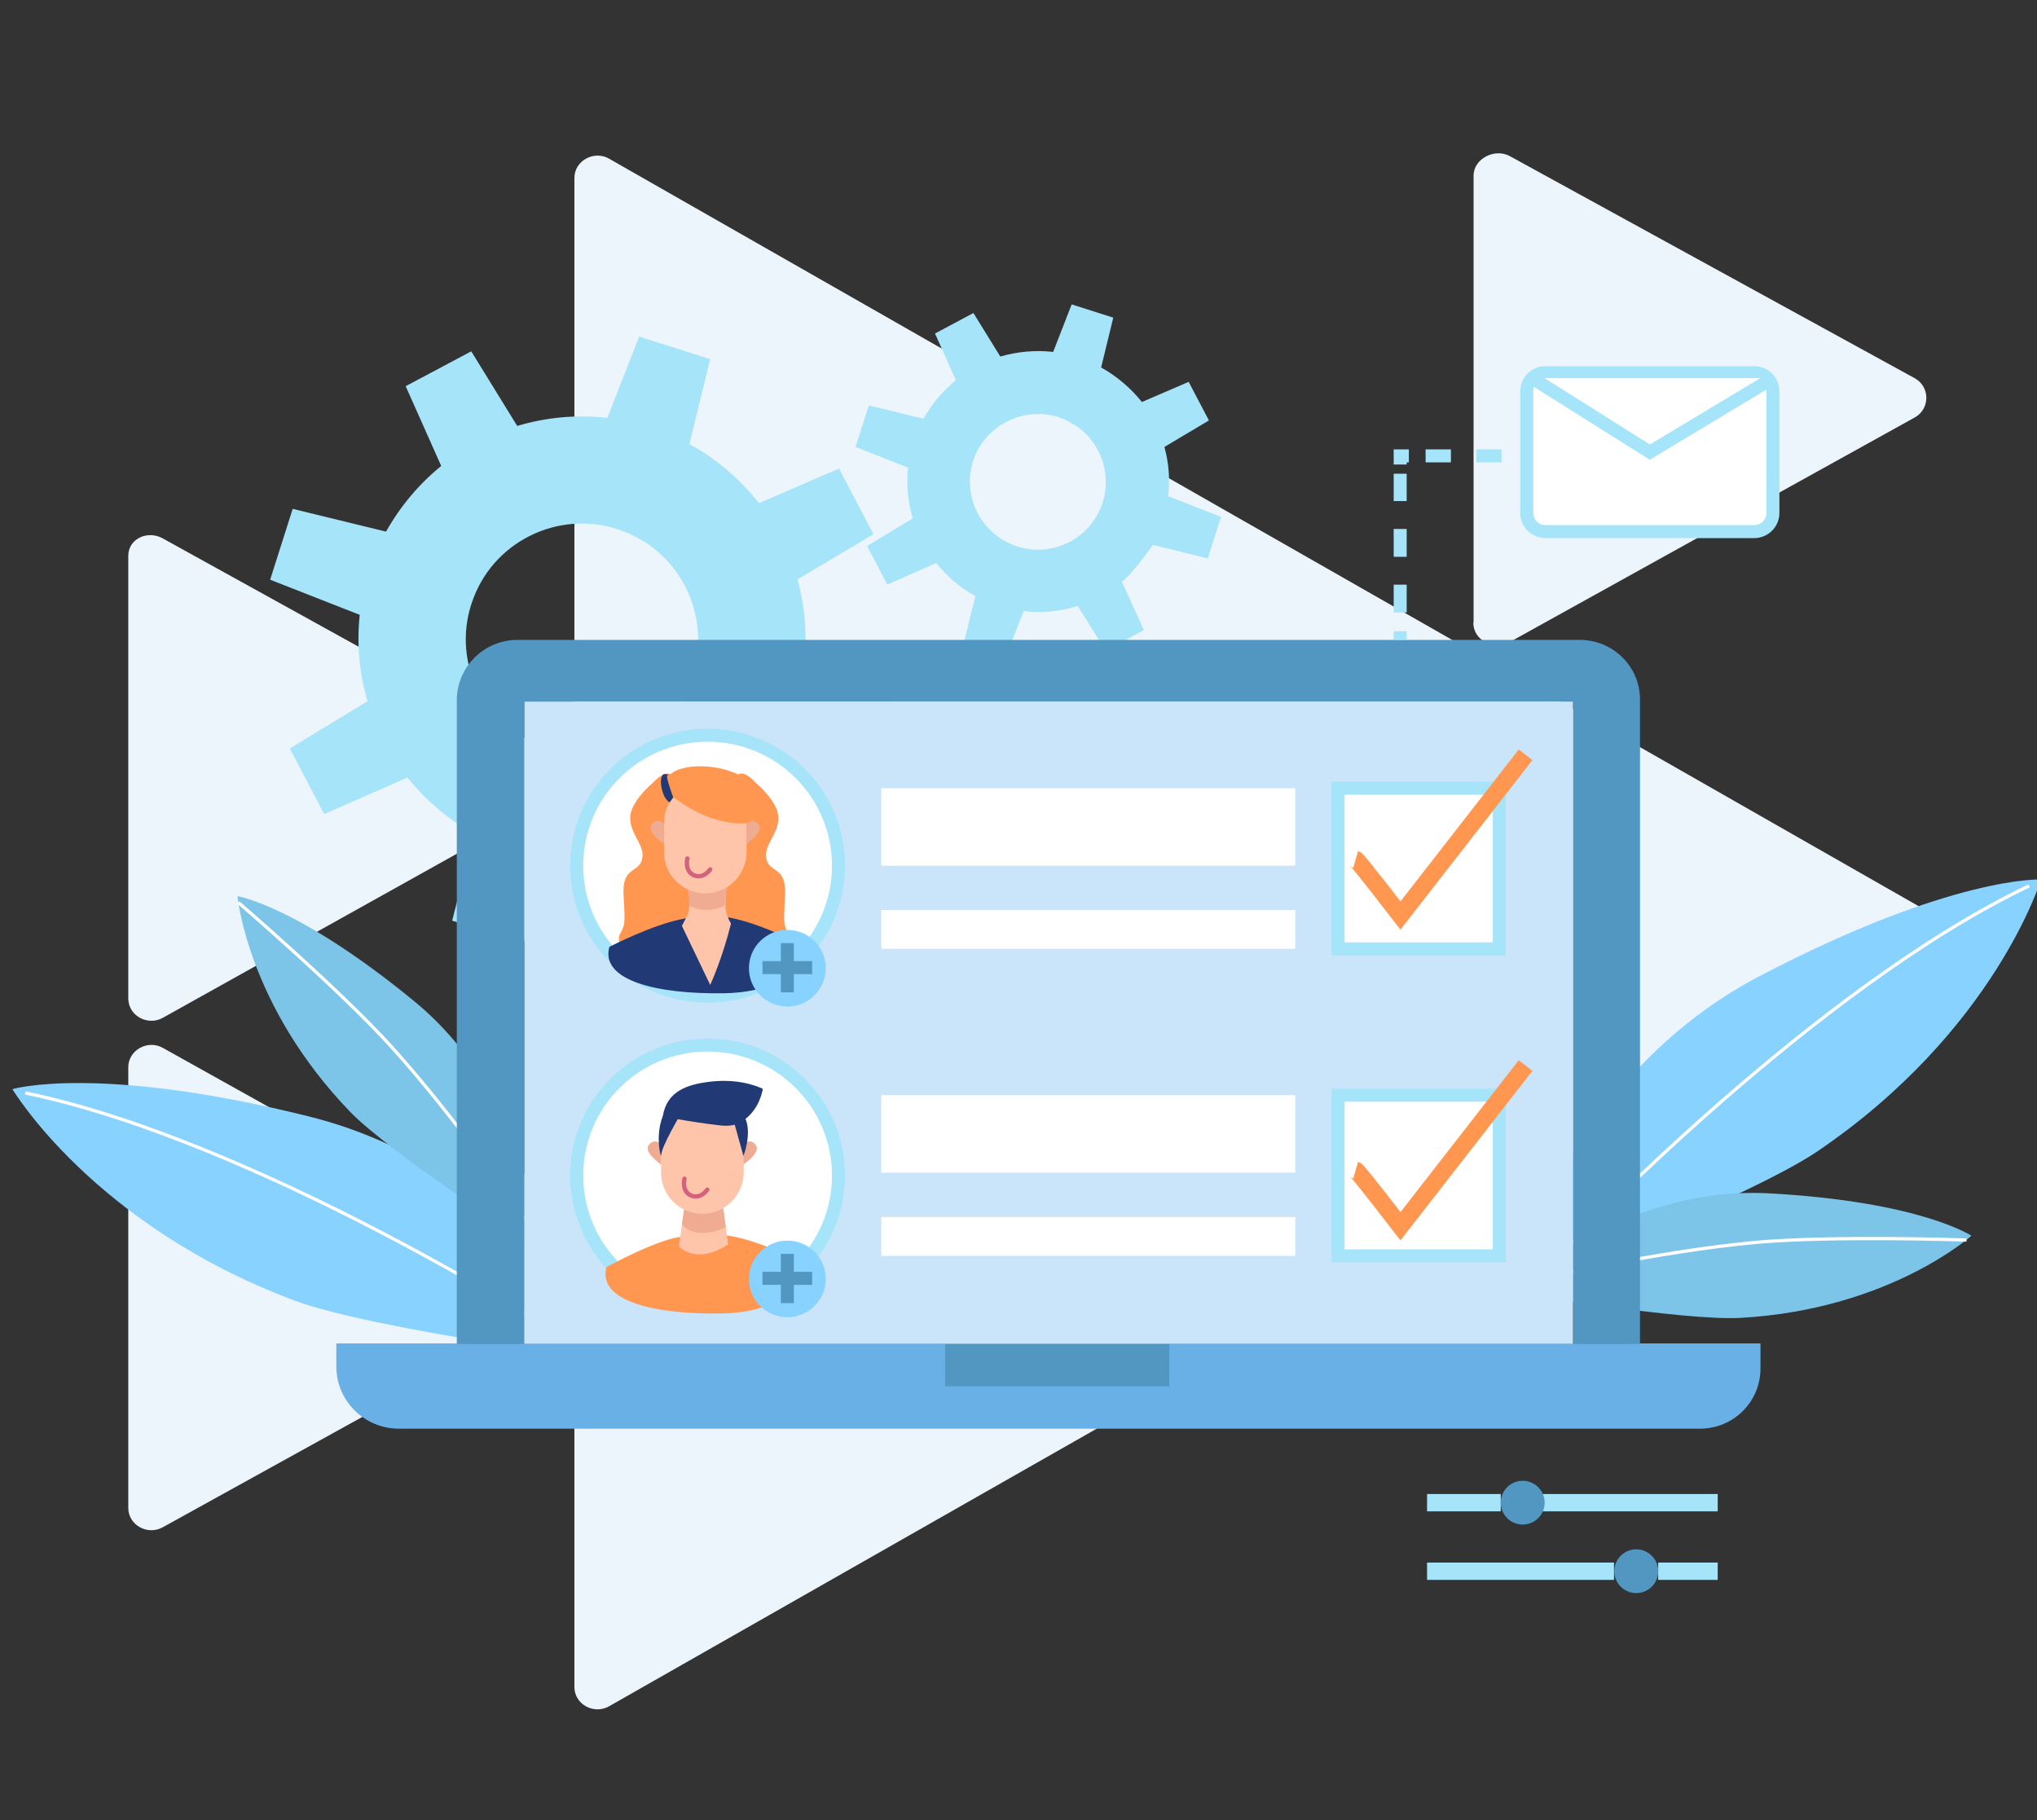 <svg width="470" height="420" viewBox="0 0 470 420" fill="none" xmlns="http://www.w3.org/2000/svg">
<rect x="0" y="0" width="470" height="420" fill="#333333" stroke="none"/>
<g clip-path="url(#clip0)">
<path d="M355.933 346.766H396.333" stroke="#A5E4F9" stroke-width="4" stroke-miterlimit="10"/>
<path d="M329.267 346.766H346.267" stroke="#A5E4F9" stroke-width="4" stroke-miterlimit="10"/>
<path d="M351.333 351.816C354.132 351.816 356.4 349.555 356.4 346.766C356.4 343.976 354.132 341.715 351.333 341.715C348.535 341.715 346.267 343.976 346.267 346.766C346.267 349.555 348.535 351.816 351.333 351.816Z" fill="#5297C1"/>
<path d="M382.6 362.582H396.333" stroke="#A5E4F9" stroke-width="4" stroke-miterlimit="10"/>
<path d="M329.267 362.582H372.4" stroke="#A5E4F9" stroke-width="4" stroke-miterlimit="10"/>
<path d="M377.533 367.633C380.331 367.633 382.6 365.372 382.6 362.582C382.6 359.793 380.331 357.532 377.533 357.532C374.735 357.532 372.467 359.793 372.467 362.582C372.467 365.372 374.735 367.633 377.533 367.633Z" fill="#5297C1"/>
<path fill-rule="evenodd" clip-rule="evenodd" d="M29.6 347.962C29.6 351.949 34.067 354.408 37.6 352.415L129.533 301.576C133 299.582 133 295.13 129.533 293.136L37.6 241.832C34.133 239.839 29.6 242.298 29.6 246.285V347.962Z" fill="#EDF5FC"/>
<path fill-rule="evenodd" clip-rule="evenodd" d="M29.6 230.402C29.6 234.389 34.067 236.848 37.6 234.855L129.533 183.551C133 181.557 133 177.105 129.533 175.111L37.6 124.272C34.133 122.279 29.6 124.272 29.6 128.26V230.402Z" fill="#EDF5FC"/>
<path fill-rule="evenodd" clip-rule="evenodd" d="M339.933 143.677C339.933 147.665 344.4 150.123 348.4 148.13L441.867 96.294C445.333 94.301 445.333 89.317 441.867 87.323L348.467 36.086C345 34.092 340 36.551 340 40.538V143.677H339.933Z" fill="#EDF5FC"/>
<path fill-rule="evenodd" clip-rule="evenodd" d="M140.533 36.617C137.067 34.623 132.533 37.082 132.533 41.07V389.298C132.533 393.285 137 395.744 140.533 393.75L445.867 219.902C449.333 217.908 449.333 212.924 445.867 210.93L140.533 36.617Z" fill="#EDF5FC"/>
<path d="M179.467 172.253L201.067 177.636L206.267 161.288L185.533 153.114C186.267 146.468 185.733 139.823 184 133.709L201.533 123.275L193.6 108.123L175.133 116.098C170.8 110.649 165.4 105.93 159.067 102.475L163.867 82.87L147.467 77.687L140.133 96.427C133.067 95.63 126 96.294 119.333 98.288L108.733 81.076L93.6 89.117L101.8 107.525C96.733 111.646 92.4 116.763 89.067 122.677L67.533 117.427L62.333 133.775L83 141.883C82.267 148.728 82.933 155.44 84.8 161.82L66.867 172.718L74.8 187.87L94 179.43C98.2 184.614 103.333 189.067 109.4 192.456L104.333 212.459L120.733 217.642L128.333 198.37C135.667 199.234 142.867 198.437 149.667 196.377L160.6 213.921L175.733 205.88L167.133 186.873C172.133 182.953 179.467 172.253 179.467 172.253ZM124.667 172.453C110.867 167.203 103.933 151.718 109.267 137.962C114.533 124.206 130.067 117.294 143.867 122.611C157.667 127.861 164.6 143.345 159.267 157.101C153.933 170.791 138.467 177.703 124.667 172.453Z" fill="#A5E4F9"/>
<path d="M266 125.734L278.667 128.858L281.733 119.288L269.533 114.503C270 110.649 269.667 106.728 268.667 103.139L278.933 97.025L274.267 88.12L263.467 92.772C260.933 89.582 257.733 86.858 254.067 84.797L256.867 73.301L247.267 70.244L243 81.209C238.867 80.744 234.733 81.142 230.8 82.272L224.6 72.237L215.733 76.956L220.533 87.722C217.6 90.18 215 93.171 213.067 96.627L200.467 93.57L197.4 103.139L209.533 107.924C209.133 111.978 209.467 115.899 210.6 119.62L200.067 126L204.733 134.905L216 129.921C218.467 132.978 221.467 135.57 225.067 137.563L222.133 149.259L231.733 152.316L236.2 141.019C240.467 141.551 244.733 141.085 248.667 139.823L255.067 150.123L263.933 145.405L258.867 134.24C261.733 131.981 266 125.734 266 125.734ZM233.867 125.801C225.8 122.677 221.733 113.639 224.8 105.598C227.933 97.557 237 93.503 245.067 96.56C253.133 99.683 257.2 108.722 254.133 116.763C251.067 124.87 242 128.924 233.867 125.801Z" fill="#A5E4F9"/>
<path fill-rule="evenodd" clip-rule="evenodd" d="M348.2 297.854C348.2 297.854 361.333 248.611 405.933 225.285C450.533 201.959 470.933 202.956 470.933 202.956C470.933 202.956 460.267 237.911 419.333 265.69C403.133 276.655 348.2 297.854 348.2 297.854Z" fill="#88D2FF"/>
<path fill-rule="evenodd" clip-rule="evenodd" d="M348.333 298.054C348.333 298.054 373.667 273.465 408.4 275.392C443.133 277.32 454.867 285.161 454.867 285.161C454.867 285.161 436.067 302.108 401.867 304.101C388.467 304.965 348.333 298.054 348.333 298.054Z" fill="#7CC4E8"/>
<path d="M362.8 286.69C362.8 286.69 418.867 227.877 468.2 204.418" stroke="white" stroke-width="0.75" stroke-miterlimit="10"/>
<path d="M355.133 295.13C355.133 295.13 382.133 288.816 405.2 286.69C423.133 285.095 453.733 286.158 453.733 286.158" stroke="white" stroke-width="0.75" stroke-miterlimit="10"/>
<path fill-rule="evenodd" clip-rule="evenodd" d="M144.667 314.535C144.667 314.535 120.133 269.81 71.333 257.649C22.533 245.487 2.867 251.335 2.867 251.335C2.867 251.335 21.533 282.769 67.933 300.114C86.2 306.959 144.667 314.535 144.667 314.535Z" fill="#88D2FF"/>
<path fill-rule="evenodd" clip-rule="evenodd" d="M124.333 288.351C124.333 288.351 122.467 253.13 95.6 231.067C68.733 209.003 54.8 206.81 54.8 206.81C54.8 206.81 57.067 231.997 80.8 256.585C90.2 266.288 124.333 288.351 124.333 288.351Z" fill="#7CC4E8"/>
<path d="M127.8 307.158C127.8 307.158 59.333 263.298 5.8 252.199" stroke="white" stroke-width="0.75" stroke-miterlimit="10"/>
<path d="M121.333 281.573C121.333 281.573 105.8 258.646 90.267 241.5C78.2 228.209 55 208.272 55 208.272" stroke="white" stroke-width="0.75" stroke-miterlimit="10"/>
<path d="M392.267 329.687H92C84.067 329.687 77.6 323.241 77.6 315.332V310.016H217.467H406.2V315.665C406.267 323.44 400 329.687 392.267 329.687Z" fill="#68B0E5"/>
<path d="M269.8 310.082V319.918H247.067H243H239.333H218.067V312.076V310.082" fill="#5297C1"/>
<path d="M364.467 147.665H119.4C111.667 147.665 105.4 153.911 105.4 161.62V310.149H378.4V161.554C378.467 153.845 372.2 147.665 364.467 147.665ZM362.934 310.082H121V161.886H362.934V310.082Z" fill="#5297C1"/>
<path d="M362.933 161.886H121V310.082H362.933V161.886Z" fill="#CAE4F9"/>
<path d="M323.067 147.665V145.671" stroke="#A5E4F9" stroke-width="3" stroke-miterlimit="10"/>
<path d="M323.067 141.351V109.32" stroke="#A5E4F9" stroke-width="3" stroke-miterlimit="10" stroke-dasharray="6.43 6.43"/>
<path d="M323.067 107.193V105.199H325.067" stroke="#A5E4F9" stroke-width="3" stroke-miterlimit="10"/>
<path d="M328.933 105.199H381.467" stroke="#A5E4F9" stroke-width="3" stroke-miterlimit="10" stroke-dasharray="5.84 5.84"/>
<path d="M383.4 105.199H385.4" stroke="#A5E4F9" stroke-width="3" stroke-miterlimit="10"/>
<path d="M404.733 122.677H356.6C354.2 122.677 352.267 120.75 352.267 118.358V90.313C352.267 89.117 352.733 88.054 353.533 87.256C354.333 86.459 355.4 85.994 356.6 85.994H404.733C407.133 85.994 409.067 87.921 409.067 90.313V118.358C409.067 120.75 407.133 122.677 404.733 122.677Z" fill="white" stroke="#A5E4F9" stroke-width="3" stroke-miterlimit="10"/>
<path d="M409.067 87.256L380.667 104.335L353.533 87.256" fill="white"/>
<path d="M409.067 87.256L380.667 104.335L353.533 87.256" stroke="#A5E4F9" stroke-width="3" stroke-miterlimit="10"/>
<path d="M163.267 301.377C179.946 301.377 193.467 287.898 193.467 271.272C193.467 254.646 179.946 241.168 163.267 241.168C146.588 241.168 133.067 254.646 133.067 271.272C133.067 287.898 146.588 301.377 163.267 301.377Z" fill="white" stroke="#A5E4F9" stroke-width="3" stroke-miterlimit="10"/>
<path d="M298.867 181.889H203.333V199.766H298.867V181.889Z" fill="white"/>
<path d="M298.867 210H203.333V218.972H298.867V210Z" fill="white"/>
<path d="M298.867 252.731H203.333V270.608H298.867V252.731Z" fill="white"/>
<path d="M298.867 280.842H203.333V289.813H298.867V280.842Z" fill="white"/>
<path d="M345.933 181.889H308.733V218.972H345.933V181.889Z" fill="white" stroke="#A5E4F9" stroke-width="3" stroke-miterlimit="10"/>
<path d="M345.933 252.731H308.733V289.813H345.933V252.731Z" fill="white" stroke="#A5E4F9" stroke-width="3" stroke-miterlimit="10"/>
<path d="M312.8 198.304C313.267 198.437 323.133 211.263 323.133 211.263L352 174.18" stroke="#FF9750" stroke-width="4" stroke-miterlimit="10"/>
<path d="M312.8 270.01C313.267 270.142 323.133 282.968 323.133 282.968L352 245.886" stroke="#FF9750" stroke-width="4" stroke-miterlimit="10"/>
<path d="M139.933 292.405C139.933 292.405 152.467 285.494 157.8 285.361C163.133 285.228 167.133 282.902 182 289.88C184.333 290.943 186.333 294.199 186.333 294.199C186.333 294.199 182.133 302.839 166.467 303.105C150.867 303.37 137.8 300.18 139.933 292.405Z" fill="#FF9750"/>
<path d="M157.8 279.114L156.667 287.62C156.667 287.62 160.533 292.073 168 287.155L166.867 278.848L157.8 279.114Z" fill="#FFC5AA"/>
<path d="M157.333 282.57C157.333 282.57 158.933 284.63 162.267 284.497C165.6 284.364 167.467 283.168 167.467 283.168L166.867 278.848L158.2 279.114H157.867L157.333 282.57Z" fill="#EFAC92"/>
<path d="M162.067 280.111C156.8 280.111 152.533 275.858 152.533 270.608V263.829C152.533 258.579 156.8 254.326 162.067 254.326C167.333 254.326 171.6 258.579 171.6 263.829V270.608C171.533 275.858 167.267 280.111 162.067 280.111Z" fill="#FFC5AA"/>
<path d="M157.933 272.003C157.933 272.003 157.2 274.861 159.4 275.858C161.667 276.854 163.2 274.528 163.2 274.528" stroke="#D4617E" stroke-miterlimit="10" stroke-linecap="round"/>
<path d="M152.533 264.161C152.533 264.161 151.2 262.434 149.733 264.161C148.267 265.889 152.533 268.68 152.533 268.747C152.533 268.813 152.533 264.161 152.533 264.161Z" fill="#EFAC92"/>
<path d="M171.533 264.161C171.533 264.161 172.867 262.434 174.333 264.161C175.8 265.889 171.533 268.68 171.533 268.747C171.533 268.813 171.533 264.161 171.533 264.161Z" fill="#EFAC92"/>
<path d="M152.933 257.582C152.933 257.582 158.6 258.845 166.2 259.709C168.133 259.908 169.733 259.775 171.4 258.646C175.4 255.987 176 251.269 176 251.269C176 251.269 171.533 248.877 164.533 249.541C158.533 250.139 153.867 251.801 152.933 257.582Z" fill="#213975"/>
<path d="M154.933 254.525L157 257.184C157 257.184 152.6 264.627 152.6 266.421C152.6 268.215 150.2 259.177 154.933 254.525Z" fill="#213975"/>
<path d="M169.4 259.111L171.533 266.753C171.533 266.753 173.4 262.035 172.133 258.513C170.867 255.057 169.4 259.111 169.4 259.111Z" fill="#213975"/>
<path d="M181.667 303.968C186.564 303.968 190.533 300.011 190.533 295.13C190.533 290.248 186.564 286.291 181.667 286.291C176.77 286.291 172.8 290.248 172.8 295.13C172.8 300.011 176.77 303.968 181.667 303.968Z" fill="#88D2FF"/>
<path d="M181.667 289.348V300.712" stroke="#5297C1" stroke-width="3" stroke-miterlimit="10"/>
<path d="M175.933 294.997H187.4" stroke="#5297C1" stroke-width="3" stroke-miterlimit="10"/>
<path d="M163.267 229.87C179.946 229.87 193.467 216.392 193.467 199.766C193.467 183.14 179.946 169.661 163.267 169.661C146.588 169.661 133.067 183.14 133.067 199.766C133.067 216.392 146.588 229.87 163.267 229.87Z" fill="white" stroke="#A5E4F9" stroke-width="3" stroke-miterlimit="10"/>
<path d="M150.867 180.427C150.867 180.427 150.8 180.494 150.733 180.56C149.867 181.291 145.333 185.278 145.4 188.801C145.467 192.722 149 195.18 148.133 198.37C147.267 201.494 143.667 199.965 143.867 206.146C144.133 212.326 144.467 213.057 143.067 215.516C141.667 217.908 145.8 223.889 149.533 224.554C153.267 225.285 158.267 221.364 158 218.905C157.733 216.446 158.6 213.057 159.2 208.472C159.8 203.886 156.867 204.285 155.667 199.766C154.467 195.247 152 193.918 154.4 189.465C156.8 184.946 156.133 179.63 154.667 178.699C153.2 177.769 150.867 180.427 150.867 180.427Z" fill="#FF9750"/>
<path d="M174.133 180.427C174.133 180.427 174.2 180.494 174.267 180.56C175.133 181.291 179.667 185.278 179.6 188.801C179.533 192.722 176 195.18 176.867 198.37C177.733 201.494 181.333 199.965 181.133 206.146C180.933 212.326 180.533 213.057 181.933 215.516C183.333 217.908 179.2 223.889 175.467 224.554C171.733 225.285 166.733 221.364 167 218.905C167.267 216.446 166.4 213.057 165.8 208.472C165.2 203.886 168.133 204.285 169.333 199.766C170.533 195.247 173 193.918 170.6 189.465C168.2 184.946 168.867 179.63 170.333 178.699C171.933 177.769 174.133 180.427 174.133 180.427Z" fill="#FF9750"/>
<path d="M140.6 218.506C140.6 218.506 150.933 213.123 158.2 211.927C163.467 211.063 168.267 210.066 183.067 217.044C185.4 218.108 187 220.301 187 220.301C187 220.301 182.8 228.94 167.133 229.206C151.467 229.472 138.467 226.215 140.6 218.506Z" fill="#213975"/>
<path d="M159.267 203.554C159.267 203.554 159.2 208.737 159 209.934C158.867 210.93 157.333 213.655 157.333 213.655L163.867 227.278C163.867 227.278 166.6 221.43 168.667 213.123C168.667 213.123 167.267 210.93 167.4 208.937C167.467 207.541 167.467 203.288 167.467 203.288L159.267 203.554Z" fill="#FFC5AA"/>
<path d="M159.067 208.937C159.067 208.937 160.467 210 162.933 210C165.533 210 167.267 208.937 167.267 208.937C167.267 208.937 167.333 207.342 167.4 206.81C167.467 205.88 168.267 203.089 168.267 203.089L158.667 203.687H158.333C158.333 203.687 158.867 205.946 158.933 206.677C159.133 207.94 159.067 208.937 159.067 208.937Z" fill="#EFAC92"/>
<path d="M162.733 206.146C157.467 206.146 153.2 201.892 153.2 196.642V189.864C153.2 184.614 157.467 180.361 162.733 180.361C168 180.361 172.267 184.614 172.267 189.864V196.709C172.2 201.892 168 206.146 162.733 206.146Z" fill="#FFC5AA"/>
<path d="M158.6 198.104C158.6 198.104 157.867 200.962 160.067 201.959C162.333 202.956 163.867 200.63 163.867 200.63" stroke="#D4617E" stroke-miterlimit="10" stroke-linecap="round"/>
<path d="M153.2 190.196C153.2 190.196 151.867 188.468 150.4 190.196C148.933 191.924 153.2 194.715 153.2 194.782C153.2 194.848 153.2 190.196 153.2 190.196Z" fill="#EFAC92"/>
<path d="M172.2 190.196C172.2 190.196 173.533 188.468 175 190.196C176.467 191.924 172.2 194.715 172.2 194.782C172.2 194.848 172.2 190.196 172.2 190.196Z" fill="#EFAC92"/>
<path d="M152.733 181.889C152.733 181.889 158.6 187.139 164.6 188.934C170.6 190.728 172.8 189.797 172.8 189.797C172.8 189.797 176.733 184.547 172.8 180.494C168.867 176.44 157.933 175.576 154.6 178.766C151.267 181.956 152.733 181.889 152.733 181.889Z" fill="#FF9750"/>
<path d="M153.2 178.633C153.2 178.633 152.067 179.032 152.667 181.889C153.267 184.747 154.533 185.145 154.533 185.145L155.333 184.016C155.333 184.016 153.667 179.497 153.933 179.032C154.2 178.566 154.6 178.766 154.6 178.766L153.2 178.633Z" fill="#213975"/>
<path d="M181.667 232.263C186.564 232.263 190.533 228.305 190.533 223.424C190.533 218.543 186.564 214.585 181.667 214.585C176.77 214.585 172.8 218.543 172.8 223.424C172.8 228.305 176.77 232.263 181.667 232.263Z" fill="#88D2FF"/>
<path d="M181.667 217.642V229.006" stroke="#5297C1" stroke-width="3" stroke-miterlimit="10"/>
<path d="M175.933 223.291H187.4" stroke="#5297C1" stroke-width="3" stroke-miterlimit="10"/>
</g>
<defs>
<clipPath id="clip0">
<rect width="470" height="420" fill="white"/>
</clipPath>
</defs>
</svg>
